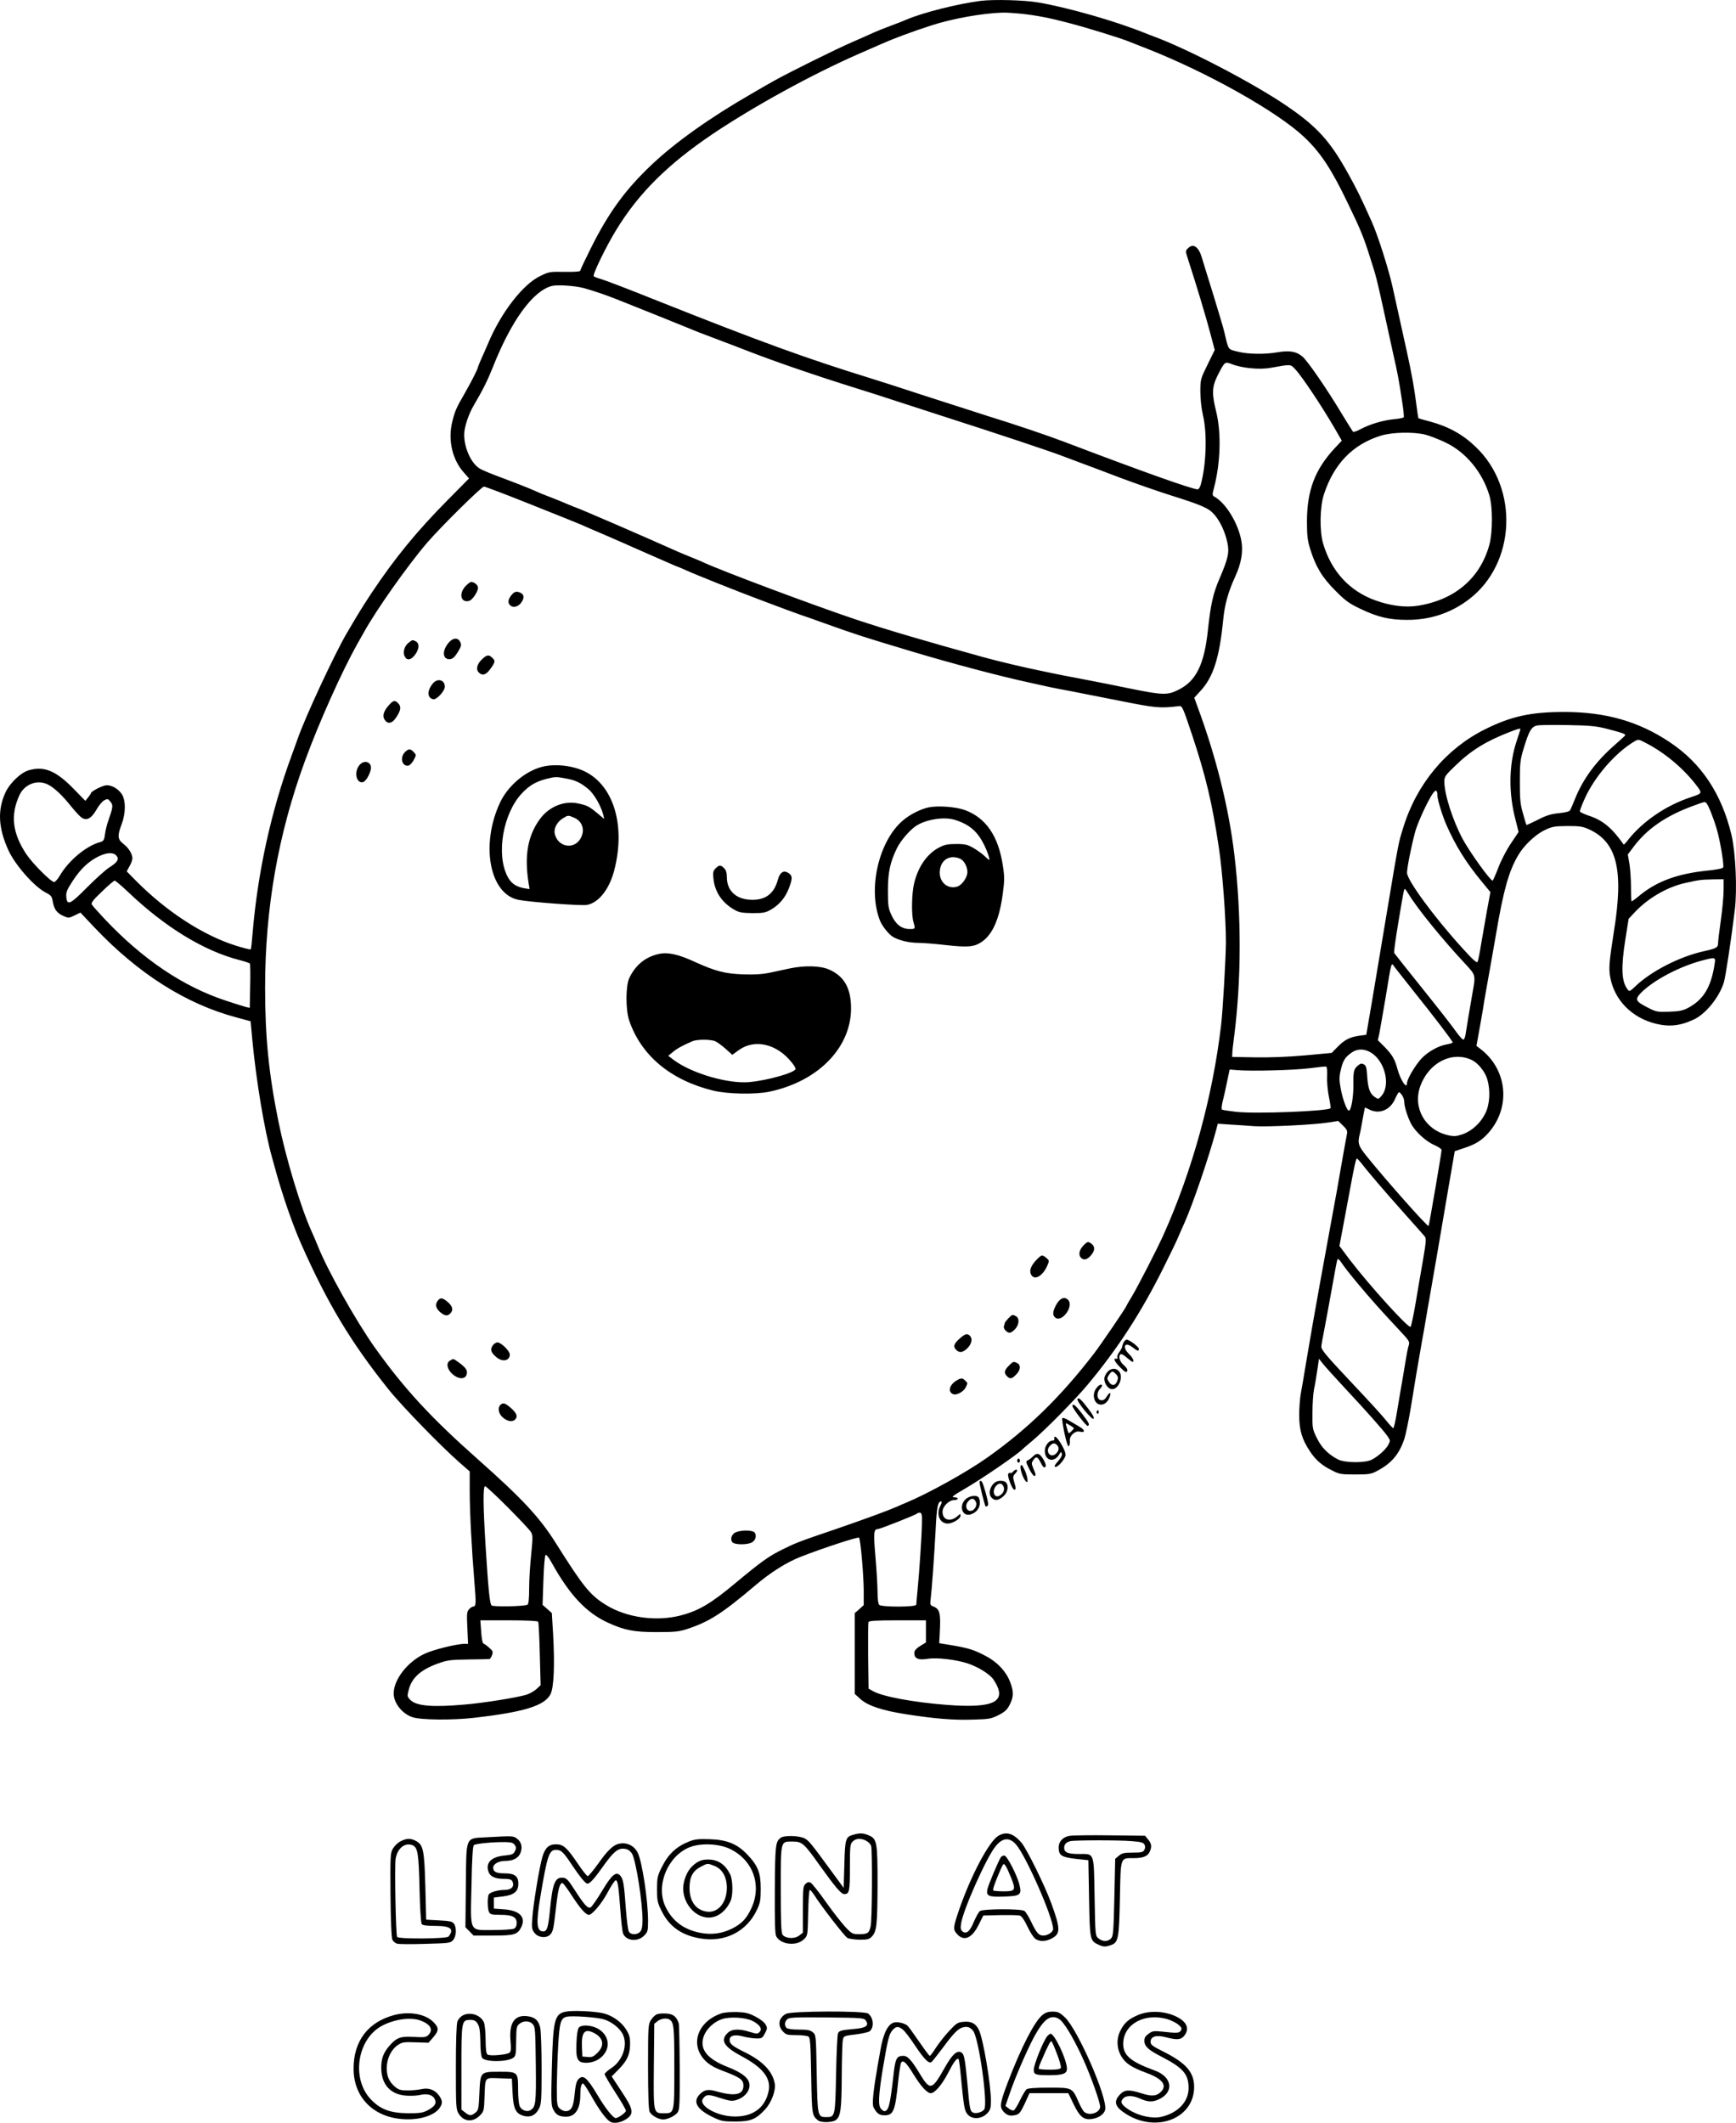 <?xml version="1.0" encoding="UTF-8"?>
<svg xmlns="http://www.w3.org/2000/svg" version="1.0" viewBox="0 0 1255.718 1535.379" preserveAspectRatio="xMidYMid meet">
  <g transform="translate(-445.239,1745.932) scale(0.1,-0.1)" fill="#000000" stroke="none">
    <path d="M11545 17453 c-164 -21 -418 -85 -535 -135 -27 -12 -37 -16 -125 -49 -33 -12 -82 -32 -110 -44 -27 -13 -99 -44 -160 -71 -116 -50 -458 -220 -560 -277 -56 -31 -81 -46 -167 -96 -296 -170 -553 -352 -725 -516 -188 -178 -309 -344 -438 -603 -41 -82 -75 -154 -75 -160 0 -7 -40 -10 -112 -9 -109 2 -115 1 -180 -31 -124 -60 -281 -263 -374 -484 -20 -46 -44 -102 -55 -125 -10 -24 -19 -45 -19 -48 0 -12 -48 -106 -97 -192 -61 -105 -70 -127 -89 -203 -33 -134 0 -276 85 -370 l36 -41 -155 -157 c-223 -225 -379 -416 -547 -667 -69 -104 -102 -158 -185 -300 -89 -153 -300 -607 -351 -755 -9 -25 -30 -83 -47 -130 -147 -399 -243 -839 -280 -1274 -5 -65 -11 -121 -14 -123 -3 -3 -50 9 -105 26 -240 75 -506 248 -729 474 l-63 64 20 37 c12 20 21 46 21 57 0 32 -27 76 -65 105 -42 32 -45 58 -13 141 31 82 31 176 0 221 -27 38 -70 62 -108 62 -27 0 -114 -44 -114 -58 -1 -4 -10 -18 -21 -31 l-19 -24 -88 90 c-124 127 -210 163 -319 132 -59 -16 -138 -91 -171 -161 -59 -127 -52 -258 21 -418 51 -110 188 -265 273 -308 36 -18 42 -27 48 -62 9 -56 29 -84 76 -105 38 -17 40 -17 81 3 l43 21 100 -106 c319 -337 665 -556 1031 -653 l100 -27 12 -129 c28 -300 89 -666 144 -859 11 -38 24 -86 29 -105 50 -178 121 -383 181 -518 190 -429 357 -707 628 -1047 97 -122 386 -419 519 -535 l72 -63 0 -141 c0 -151 14 -417 34 -661 13 -155 12 -175 -9 -175 -6 0 -20 -9 -30 -20 -16 -18 -17 -33 -12 -135 l5 -115 -25 0 c-57 0 -231 -43 -292 -73 -122 -58 -221 -186 -221 -286 0 -70 63 -148 137 -172 65 -20 285 -22 444 -4 359 41 510 87 553 170 25 49 32 211 19 439 l-9 149 -34 30 -33 29 6 175 c3 97 10 180 15 185 6 6 23 -15 47 -59 128 -230 248 -358 405 -430 118 -54 187 -68 350 -68 135 0 164 3 225 23 159 53 250 111 491 315 110 94 228 168 329 207 163 64 413 145 421 138 11 -11 33 -264 34 -381 l0 -107 -32 -29 -33 -29 0 -292 0 -292 42 -38 c54 -48 156 -82 328 -109 206 -32 345 -44 484 -39 119 3 133 6 187 33 46 24 62 39 80 75 29 56 30 94 3 164 -28 75 -93 145 -176 188 -86 45 -121 56 -241 77 l-96 16 4 70 c8 148 1 177 -48 196 -21 8 -23 14 -18 51 9 73 26 314 36 501 8 169 16 207 41 207 5 0 3 -13 -6 -30 -33 -63 -6 -130 53 -130 35 0 92 35 92 56 0 16 -1 16 -18 1 -53 -49 -112 -34 -112 28 0 39 46 85 86 85 13 0 24 5 24 10 0 6 -12 10 -27 10 -22 0 -6 13 72 58 130 75 393 256 425 291 3 3 34 30 70 60 88 73 309 297 396 401 221 264 392 528 552 850 48 96 96 195 106 220 11 25 30 70 44 100 61 136 176 471 232 679 l11 43 87 -6 c48 -3 128 -8 177 -12 99 -6 430 10 538 27 l69 11 35 -34 c29 -28 33 -38 28 -63 -7 -36 -17 -89 -45 -250 -11 -66 -25 -144 -30 -172 -6 -29 -14 -78 -20 -108 -18 -101 -29 -158 -95 -520 -36 -198 -81 -454 -100 -570 -19 -115 -39 -234 -45 -264 -5 -30 -10 -96 -10 -146 0 -108 20 -176 76 -260 43 -66 88 -105 164 -142 50 -26 65 -28 165 -28 100 0 115 2 161 27 100 53 155 117 192 223 12 33 35 146 52 250 17 105 33 204 36 220 3 17 14 82 25 145 11 63 24 140 30 170 5 30 14 80 19 110 5 30 13 80 19 110 17 94 101 584 144 839 l42 244 65 22 c84 27 130 55 180 112 163 186 136 459 -62 608 l-26 20 19 105 c11 58 23 132 29 165 5 33 13 85 19 115 26 144 43 241 76 430 53 313 92 451 160 565 40 69 123 148 190 180 54 26 70 29 165 30 93 0 111 -3 161 -26 199 -94 247 -295 175 -739 -34 -217 -38 -267 -26 -330 31 -164 154 -290 326 -334 99 -25 180 -17 279 30 86 40 184 161 217 269 12 40 53 309 79 524 18 147 6 412 -24 541 -71 298 -218 520 -449 673 -224 149 -461 217 -763 217 -239 0 -384 -32 -570 -125 -282 -140 -495 -395 -592 -710 -36 -115 -31 -88 -124 -645 -39 -234 -87 -522 -107 -640 l-37 -215 -53 -7 c-67 -10 -106 -30 -157 -83 l-40 -41 -195 -18 c-124 -11 -255 -16 -360 -14 l-165 3 1 25 c0 14 6 68 13 120 53 413 54 879 2 1318 -41 342 -131 703 -265 1066 l-25 69 43 47 c94 100 139 241 166 515 11 113 36 203 88 316 44 96 58 182 43 260 -24 127 -112 270 -194 316 -16 8 -17 14 -3 65 47 181 53 397 16 548 -33 133 -31 180 8 260 53 104 54 105 101 87 74 -30 203 -43 284 -28 151 27 143 27 178 -10 50 -53 195 -271 290 -435 l47 -82 -50 -53 c-144 -155 -201 -305 -202 -529 0 -102 4 -139 23 -200 39 -127 86 -206 181 -301 72 -73 99 -93 180 -132 128 -61 211 -81 340 -81 165 -1 317 49 447 148 339 257 365 802 51 1102 -94 91 -197 148 -333 185 -44 11 -81 22 -83 24 -1 1 -9 54 -17 116 -12 98 -34 219 -65 359 -13 58 -79 358 -106 480 -29 128 -107 373 -149 465 -81 181 -106 231 -169 345 -134 243 -228 346 -459 502 -241 162 -701 402 -947 493 -25 9 -54 21 -65 25 -210 85 -546 182 -769 221 -101 18 -327 24 -421 12z m295 -93 c109 -12 204 -30 340 -66 135 -35 380 -111 435 -134 11 -4 72 -28 135 -53 433 -170 939 -454 1134 -637 120 -113 199 -233 315 -475 98 -202 117 -250 166 -405 43 -135 45 -141 106 -420 28 -129 55 -251 59 -270 32 -140 43 -199 65 -348 9 -56 14 -106 11 -111 -3 -4 -36 -11 -74 -14 -77 -8 -169 -35 -239 -72 -25 -14 -50 -22 -54 -18 -4 5 -40 62 -80 128 -107 179 -245 379 -284 414 -44 38 -92 47 -178 33 -95 -17 -217 -15 -292 4 -72 18 -65 8 -96 139 -6 28 -43 151 -81 275 -39 124 -76 246 -84 272 -23 74 -62 99 -98 62 -20 -19 -20 -19 3 -90 52 -158 134 -431 160 -533 l30 -113 -52 -106 c-51 -104 -52 -107 -52 -196 0 -55 8 -123 19 -171 31 -129 24 -352 -15 -497 -5 -21 -16 -38 -23 -38 -39 0 -401 129 -961 342 -126 48 -353 125 -560 189 -104 33 -311 100 -460 148 -148 49 -317 103 -375 121 -479 148 -801 265 -1580 575 -184 74 -355 139 -380 146 -25 7 -49 16 -53 20 -11 9 89 215 162 334 162 266 373 476 701 697 300 201 717 430 1055 578 66 29 139 61 162 71 81 36 218 88 358 133 151 50 375 90 520 94 22 1 83 -3 135 -8z m-3166 -1984 c78 -21 190 -60 301 -106 55 -22 174 -70 265 -106 91 -37 179 -72 195 -79 32 -14 122 -49 245 -95 41 -15 118 -45 170 -65 210 -82 508 -184 800 -275 74 -23 187 -59 250 -80 63 -21 230 -74 370 -120 396 -127 777 -254 865 -288 44 -16 116 -44 160 -60 44 -16 163 -61 265 -100 102 -38 259 -93 350 -122 233 -73 284 -95 324 -140 42 -47 79 -124 96 -203 16 -72 7 -115 -57 -264 -46 -107 -63 -184 -83 -368 -26 -250 -85 -371 -212 -434 -81 -41 -113 -40 -350 8 -106 22 -267 54 -358 71 -91 17 -183 35 -205 40 -22 5 -65 14 -95 20 -118 24 -290 65 -400 95 -416 115 -696 197 -925 273 -296 99 -951 344 -1101 412 -22 11 -65 28 -94 40 -29 12 -72 29 -94 39 -231 104 -733 321 -742 321 -2 0 -23 9 -47 19 -23 10 -73 31 -112 46 -69 26 -86 33 -175 72 -25 11 -108 43 -185 72 -77 28 -155 60 -172 71 -62 37 -113 148 -113 246 0 53 32 150 72 216 63 107 97 175 138 278 132 332 288 546 424 581 39 10 164 2 230 -15z m6091 -1061 c33 -9 98 -34 145 -57 147 -70 266 -215 316 -383 24 -81 24 -265 0 -354 -66 -244 -251 -401 -519 -443 -91 -14 -198 0 -306 39 -187 67 -318 210 -377 408 -28 91 -25 269 5 359 72 220 208 361 411 424 82 26 240 29 325 7z m-6468 -506 c181 -72 342 -137 358 -144 17 -8 98 -43 180 -78 83 -36 175 -76 205 -90 30 -13 89 -39 130 -57 41 -18 99 -43 128 -56 29 -13 55 -24 57 -24 2 0 28 -11 57 -24 69 -32 381 -156 533 -213 66 -25 156 -58 200 -75 44 -16 91 -33 105 -38 14 -4 90 -31 170 -60 239 -85 260 -92 633 -204 276 -83 641 -180 852 -225 55 -12 118 -26 140 -31 22 -5 90 -18 150 -29 61 -12 225 -44 365 -72 256 -51 284 -53 420 -37 24 3 27 -4 95 -207 99 -298 145 -490 194 -817 26 -173 51 -509 51 -685 -1 -112 -22 -491 -35 -598 -60 -514 -209 -1056 -418 -1520 -49 -108 -184 -370 -227 -442 -22 -36 -40 -67 -40 -69 0 -9 -185 -280 -234 -344 -240 -312 -478 -545 -771 -752 -151 -107 -425 -259 -590 -328 -11 -4 -40 -17 -65 -28 -71 -31 -230 -89 -430 -158 -288 -98 -299 -103 -395 -150 -101 -50 -151 -85 -341 -243 -179 -150 -268 -202 -399 -236 -176 -45 -386 -16 -534 73 -119 72 -167 131 -369 452 -118 187 -241 319 -561 603 -340 301 -535 512 -748 811 -135 190 -345 563 -413 737 -12 29 -30 73 -42 98 -80 176 -187 530 -242 801 -70 346 -96 611 -96 966 0 573 94 1110 288 1639 102 280 268 649 378 845 20 36 42 74 48 85 89 162 322 491 459 650 102 118 393 405 410 405 9 0 164 -59 344 -131z m7783 -1622 c109 -28 132 -37 128 -46 -2 -4 -37 -36 -78 -72 -133 -116 -228 -245 -285 -388 -15 -36 -30 -73 -35 -81 -5 -10 -31 -17 -81 -22 -57 -6 -92 -16 -153 -48 -44 -22 -81 -39 -82 -37 -2 1 -13 38 -25 82 -20 67 -23 104 -23 230 0 134 3 160 27 239 39 129 57 160 98 168 19 4 120 5 224 3 162 -3 204 -7 285 -28z m-630 -2 c0 -2 -12 -40 -26 -82 -58 -171 -61 -377 -9 -574 l22 -87 -57 -85 c-32 -48 -73 -127 -91 -177 -19 -49 -37 -90 -40 -90 -17 0 -163 203 -216 300 -71 132 -133 324 -133 415 0 37 6 46 78 115 115 112 224 179 397 246 63 24 75 27 75 19z m901 -96 c137 -69 274 -183 367 -303 50 -65 50 -64 -33 -92 -183 -60 -354 -177 -463 -318 -12 -16 -24 -27 -25 -25 -84 120 -151 176 -253 209 -35 12 -64 26 -64 31 0 6 13 42 30 80 69 162 223 342 365 426 27 16 30 16 76 -8z m-11550 -305 c44 -22 105 -80 166 -157 30 -37 64 -74 77 -82 36 -24 70 -5 106 58 16 29 42 60 56 68 24 12 28 12 45 -10 21 -25 19 -40 -13 -131 -11 -30 -23 -77 -26 -104 -6 -43 -11 -51 -34 -57 -100 -26 -229 -133 -293 -243 -15 -25 -33 -46 -41 -46 -23 0 -159 137 -203 204 -99 151 -114 281 -48 424 37 81 132 116 208 76z m10049 -80 c0 -29 36 -146 66 -214 65 -147 140 -268 252 -404 l65 -79 -26 -141 c-14 -78 -33 -188 -43 -246 -9 -58 -20 -111 -24 -118 -5 -10 -38 20 -110 100 -203 223 -400 491 -400 545 0 36 29 183 58 293 14 53 65 170 107 245 37 67 54 73 55 19z m1948 -57 c14 -17 51 -110 73 -187 23 -77 53 -256 46 -274 -3 -8 -47 -17 -119 -24 -209 -22 -356 -75 -479 -174 -32 -27 -61 -48 -64 -48 -3 0 -5 45 -5 101 0 55 -5 131 -11 169 l-12 69 36 48 c99 135 237 231 437 304 91 33 85 32 98 16z m-11504 -376 c23 -25 9 -48 -53 -87 -25 -16 -96 -80 -158 -142 -123 -125 -146 -136 -151 -68 -3 32 5 51 49 118 57 86 115 140 188 175 58 27 103 29 125 4z m11626 -248 c0 -43 -9 -141 -20 -218 -11 -77 -20 -152 -20 -167 0 -32 -12 -38 -100 -58 -176 -38 -383 -144 -498 -254 -42 -40 -44 -40 -58 -21 -43 58 -47 156 -14 365 l23 144 46 49 c95 101 236 183 368 211 98 22 109 23 196 25 l77 1 0 -77z m-11540 -16 c269 -256 550 -427 810 -493 36 -9 67 -20 70 -24 3 -4 4 -78 2 -164 l-3 -156 -27 6 c-15 4 -81 24 -146 46 -310 102 -603 300 -878 592 -45 48 -87 95 -92 104 -6 11 11 34 74 93 45 44 86 79 92 79 6 0 50 -38 98 -83z m9261 -14 c64 -106 250 -334 413 -508 73 -79 73 -78 50 -205 -23 -131 -41 -240 -49 -292 -3 -27 -11 -48 -18 -48 -7 1 -29 26 -51 56 -21 31 -129 170 -241 309 -112 139 -205 257 -208 262 -3 5 10 101 29 213 36 218 42 250 48 250 3 0 15 -17 27 -37z m2214 -505 c-26 -171 -81 -260 -195 -320 -35 -18 -64 -24 -135 -26 -85 -3 -94 -1 -154 30 -88 45 -94 58 -51 104 90 93 285 196 455 239 86 22 88 21 80 -27z m-2181 -193 c150 -187 286 -365 286 -375 0 -4 -18 -10 -41 -14 -60 -10 -135 -51 -184 -102 -44 -47 -105 -149 -105 -178 0 -50 -47 20 -70 104 -18 68 -37 100 -91 156 l-50 50 11 50 c5 27 26 146 46 264 42 259 40 250 61 219 10 -13 71 -91 137 -174z m-286 -462 c89 -72 119 -228 58 -299 -22 -26 -23 -26 -48 -10 -36 24 -50 61 -56 149 -4 64 -8 80 -24 88 -14 8 -24 7 -36 -3 -37 -28 -41 -43 -40 -138 2 -96 -18 -204 -35 -193 -16 10 -44 88 -57 161 -11 59 -11 83 0 129 15 69 32 97 79 129 48 34 107 28 159 -13z m710 -40 c46 -22 97 -85 113 -141 23 -80 18 -179 -14 -244 -35 -72 -99 -130 -167 -153 -45 -15 -61 -16 -104 -6 -165 38 -255 197 -201 352 61 172 229 259 373 192z m-1046 -119 c-2 -38 4 -104 13 -148 9 -43 14 -80 12 -82 -22 -22 -546 -42 -685 -26 -51 6 -96 13 -101 16 -4 3 -2 29 5 58 8 29 22 93 32 142 l19 90 59 -5 c109 -8 408 0 519 14 61 8 114 14 120 12 6 -1 9 -31 7 -71z m542 -136 c9 -12 16 -34 16 -48 0 -33 23 -107 48 -156 29 -57 108 -130 169 -156 29 -13 53 -29 53 -36 0 -19 -90 -545 -94 -550 -8 -7 -307 330 -444 500 -65 80 -71 98 -53 168 5 19 14 69 21 110 8 41 14 76 15 78 1 1 15 -4 31 -13 72 -37 152 -5 187 75 12 27 25 50 29 50 4 0 14 -10 22 -22z m-300 -485 c50 -65 173 -209 306 -358 79 -88 149 -168 157 -177 13 -15 12 -35 -12 -175 -15 -87 -40 -229 -54 -315 -15 -87 -31 -161 -35 -165 -15 -14 -303 305 -441 486 l-74 99 30 159 c16 87 39 208 50 268 27 147 40 205 46 205 3 0 15 -12 27 -27z m-22 -875 c87 -105 182 -211 292 -328 87 -93 87 -93 77 -126 -5 -16 -14 -60 -20 -99 -13 -79 -26 -157 -41 -242 -5 -32 -17 -102 -26 -155 -9 -54 -20 -98 -23 -98 -4 0 -26 23 -49 52 -46 55 -89 103 -277 303 -155 164 -195 213 -195 233 0 10 11 73 25 142 13 69 38 204 55 300 17 96 33 182 36 189 3 10 14 2 33 -27 15 -23 66 -88 113 -144z m-92 -758 c159 -170 276 -302 308 -347 21 -30 22 -34 8 -61 -17 -34 -72 -84 -119 -109 -46 -26 -198 -25 -247 1 -72 38 -119 86 -152 154 -32 64 -33 72 -32 182 0 63 5 140 11 170 7 30 17 93 24 139 l12 83 26 -33 c14 -19 87 -99 161 -179z m-6055 -862 c83 -84 159 -164 167 -178 15 -23 15 -38 3 -160 -8 -74 -15 -185 -15 -247 0 -78 -4 -114 -12 -120 -20 -12 -248 -17 -260 -5 -13 13 -23 111 -43 427 -18 294 -20 435 -3 435 6 0 80 -69 163 -152z m2996 -118 c-2 -102 -19 -353 -31 -475 -5 -55 -10 -106 -10 -112 0 -18 -251 -18 -268 -1 -7 7 -12 43 -12 93 0 44 -7 159 -15 254 -15 173 -13 201 17 201 15 0 272 101 283 112 5 5 16 7 24 6 11 -2 14 -20 12 -78z m-2776 -710 c4 -6 9 -111 12 -235 l6 -224 -30 -28 c-17 -15 -50 -34 -73 -41 -68 -21 -312 -60 -445 -71 -237 -21 -353 -11 -396 35 -22 23 -22 27 -10 72 23 88 86 144 212 190 66 24 90 27 219 29 80 1 148 2 153 3 4 0 12 12 18 27 9 25 7 31 -19 54 -16 15 -35 28 -42 31 -7 2 -14 35 -17 86 l-6 82 206 0 c130 0 208 -4 212 -10z m2805 -70 l0 -80 -39 -24 c-42 -27 -50 -41 -43 -69 7 -27 38 -35 96 -25 65 10 204 -6 286 -33 77 -25 160 -77 187 -115 108 -160 15 -212 -331 -186 -247 19 -473 61 -541 101 l-30 17 -3 234 c-1 129 0 240 2 247 4 10 54 13 211 13 l205 0 0 -80z M7819 13219 c-51 -55 -32 -124 29 -105 23 8 62 67 62 94 0 20 -26 42 -50 42 -7 0 -25 -14 -41 -31z M8151 13154 c-24 -30 -27 -54 -9 -72 20 -20 55 -13 77 14 26 33 27 60 2 74 -31 16 -48 12 -70 -16z M7697 12810 c-50 -59 -43 -124 12 -118 18 2 34 17 55 51 25 41 27 51 18 72 -16 35 -54 33 -85 -5z M7407 12810 c-30 -24 -43 -70 -27 -99 16 -31 46 -26 74 12 31 41 34 82 7 97 -25 13 -24 13 -54 -10z M7941 12693 c-38 -35 -48 -74 -26 -97 27 -27 53 -19 85 26 35 48 37 59 12 81 -25 23 -37 21 -71 -10z M7581 12513 c-41 -51 -38 -104 6 -111 25 -4 83 60 83 91 0 51 -56 64 -89 20z M7269 12363 c-42 -46 -53 -81 -34 -110 22 -33 54 -27 82 16 34 50 39 78 18 101 -24 27 -37 25 -66 -7z M7380 12018 c-37 -40 -18 -105 27 -96 10 2 27 20 38 40 19 36 19 37 1 57 -24 27 -40 26 -66 -1z M7051 11924 c-39 -49 -21 -131 25 -122 20 3 48 48 58 90 13 55 -47 78 -83 32z M8400 11919 c-129 -22 -267 -132 -329 -261 -145 -306 -78 -666 132 -707 86 -17 446 -43 492 -37 85 13 164 111 200 249 91 349 -18 657 -260 736 -75 25 -164 32 -235 20z m145 -90 c70 -13 105 -29 162 -76 41 -33 92 -121 109 -187 l7 -30 -49 41 c-61 51 -76 58 -144 72 -99 20 -207 -25 -271 -112 -89 -120 -115 -266 -83 -465 l7 -43 -39 6 c-60 11 -96 36 -121 86 -83 160 -32 455 104 600 53 57 103 86 178 105 65 16 70 16 140 3z m58 -283 c64 -26 84 -93 47 -154 -49 -81 -164 -58 -185 38 -8 38 17 85 58 110 38 24 39 24 80 6z M11170 11620 c-60 -13 -137 -52 -188 -96 -173 -148 -253 -492 -166 -719 15 -41 64 -103 96 -122 45 -26 116 -43 183 -43 31 0 120 -7 198 -16 163 -18 206 -14 262 24 78 54 127 166 151 348 13 97 13 124 0 205 -32 211 -121 342 -273 399 -65 24 -194 34 -263 20z m191 -91 c105 -33 163 -84 212 -184 23 -47 42 -105 34 -105 -2 0 -18 13 -34 29 -17 16 -52 41 -79 57 -42 24 -59 29 -124 29 -61 0 -86 -5 -122 -24 -89 -45 -155 -140 -184 -263 -17 -72 -20 -226 -4 -278 14 -49 14 -50 -27 -50 -58 0 -100 32 -131 98 -24 52 -27 68 -27 182 0 132 17 207 67 308 26 51 86 122 131 154 70 50 208 73 288 47z m33 -279 c30 -11 56 -57 56 -98 0 -38 -38 -93 -73 -105 -65 -21 -127 27 -127 100 0 87 65 134 144 103z M9629 11179 c-18 -18 -21 -29 -16 -75 10 -96 62 -174 152 -225 33 -19 55 -23 130 -24 81 0 95 3 137 27 59 35 103 88 128 156 26 69 25 88 -4 107 -35 23 -62 6 -77 -48 -28 -105 -94 -152 -203 -145 -103 6 -166 68 -166 163 0 32 -6 51 -20 65 -25 25 -35 25 -61 -1z M9215 10559 c-96 -22 -166 -80 -211 -174 -26 -56 -27 -226 -1 -305 86 -254 299 -433 609 -509 104 -25 306 -29 408 -7 361 77 600 331 588 624 -5 132 -54 212 -156 258 -64 29 -178 32 -287 9 -39 -8 -104 -22 -145 -31 -53 -11 -109 -15 -195 -12 -127 5 -198 23 -339 87 -127 59 -204 76 -271 60z m412 -631 c15 -7 49 -32 75 -55 l47 -43 50 36 c114 81 275 43 381 -92 17 -20 29 -42 27 -47 -9 -27 -202 -82 -334 -94 -151 -14 -412 61 -543 157 l-44 33 33 27 c29 25 75 50 141 78 34 15 133 15 167 0z M12290 8452 c-31 -32 -39 -69 -18 -90 20 -20 45 -14 73 19 30 37 29 65 -2 86 -21 14 -25 13 -53 -15z M11955 8353 c-43 -43 -59 -81 -46 -109 23 -51 87 -16 121 66 13 31 12 34 -9 51 -30 25 -33 24 -66 -8z M7617 8049 c-18 -25 -12 -51 16 -77 34 -30 55 -34 76 -13 25 25 18 54 -21 86 -36 30 -52 31 -71 4z M12095 8027 c-28 -50 -32 -79 -10 -97 48 -40 138 83 93 128 -25 25 -56 14 -83 -31z M11746 7924 c-14 -15 -26 -30 -26 -35 0 -4 -3 -14 -6 -22 -6 -17 21 -47 42 -47 8 0 26 12 39 26 30 33 33 79 6 94 -26 13 -24 14 -55 -16z M11401 7784 c-47 -39 -56 -62 -35 -85 24 -27 51 -24 85 10 30 31 38 68 17 89 -18 18 -33 15 -67 -14z M8015 7726 c-19 -29 -10 -52 31 -85 44 -35 94 -23 94 22 0 25 -63 87 -89 87 -11 0 -28 -11 -36 -24z M7708 7619 c-31 -17 -22 -63 17 -98 52 -45 105 -38 105 14 0 21 -20 43 -70 78 -28 20 -29 20 -52 6z M11749 7581 c-33 -33 -36 -52 -13 -75 22 -23 36 -20 67 12 32 33 35 67 8 82 -27 14 -29 14 -62 -19z M11369 7473 c-52 -32 -62 -85 -19 -98 25 -8 75 21 89 52 14 30 14 29 -5 47 -19 20 -32 20 -65 -1z M8072 7298 c-22 -22 -14 -65 19 -92 33 -28 68 -33 87 -14 21 21 13 45 -28 82 -43 38 -59 43 -78 24z M9777 6378 c-31 -11 -46 -51 -27 -73 16 -19 105 -20 140 -2 28 14 38 51 20 73 -14 16 -90 18 -133 2z M12580 7751 c-5 -11 -10 -25 -10 -31 0 -6 -10 -24 -21 -39 -12 -16 -18 -34 -14 -40 3 -6 1 -10 -6 -9 -27 7 -16 -21 26 -62 36 -36 45 -40 51 -27 4 11 -4 25 -25 43 -30 25 -42 66 -22 79 6 3 25 -8 44 -25 19 -16 37 -30 41 -30 16 0 3 29 -24 55 -53 51 -33 94 23 51 38 -30 47 -32 47 -12 0 14 -68 66 -88 66 -6 0 -16 -9 -22 -19z M12461 7534 c-12 -15 -21 -35 -21 -45 0 -33 23 -69 48 -76 53 -13 97 90 56 131 -23 24 -60 19 -83 -10z m64 -14 c15 -16 17 -26 9 -48 -13 -36 -39 -39 -60 -8 -15 24 -15 28 0 51 20 30 27 31 51 5z M12391 7429 c-26 -28 -33 -62 -21 -94 19 -49 78 -46 103 7 21 43 10 58 -14 18 -14 -23 -26 -30 -42 -28 -31 4 -36 53 -7 83 13 14 17 25 11 29 -5 4 -19 -3 -30 -15z M12246 7341 c-9 -15 105 -154 116 -143 7 7 -5 30 -35 69 -53 70 -73 88 -81 74z M12210 7290 c0 -17 102 -150 111 -144 15 9 11 19 -41 88 -47 61 -70 80 -70 56z M12385 7251 c-3 -5 -1 -12 5 -16 5 -3 10 1 10 9 0 18 -6 21 -15 7z M12136 7202 c-3 -6 5 -56 17 -113 16 -72 26 -99 32 -88 5 7 8 25 6 37 -4 36 36 74 70 67 44 -10 42 11 -3 37 -24 14 -59 35 -80 47 -20 12 -39 18 -42 13z m84 -73 c0 -3 -9 -14 -19 -23 -18 -17 -19 -16 -26 6 -18 63 -20 60 14 40 17 -9 31 -20 31 -23z M12079 7063 c-1 -5 -1 -11 0 -15 0 -5 -6 -8 -14 -8 -27 0 -55 -38 -55 -74 0 -74 70 -89 107 -22 9 16 11 16 16 2 4 -10 -5 -29 -23 -50 -31 -35 -36 -46 -21 -46 20 0 71 62 71 87 0 40 -76 158 -81 126z m19 -55 c18 -18 15 -43 -9 -64 -38 -34 -79 18 -43 57 20 22 35 24 52 7z M11926 6927 c-13 -13 -31 -27 -40 -30 -14 -6 -13 -13 11 -62 15 -30 32 -53 38 -51 12 4 11 10 -9 57 -13 32 -13 38 0 57 21 31 31 28 55 -19 15 -30 24 -38 32 -30 7 7 5 20 -9 47 -28 52 -49 60 -78 31z M11810 6895 c0 -8 5 -15 10 -15 6 0 10 7 10 15 0 8 -4 15 -10 15 -5 0 -10 -7 -10 -15z M11835 6857 c-7 -17 16 -88 37 -111 20 -24 16 27 -5 75 -20 43 -26 50 -32 36z M11780 6815 c-7 -8 -16 -12 -21 -9 -5 3 -11 -1 -14 -8 -7 -18 30 -113 44 -113 14 0 13 10 -1 57 -9 32 -9 41 5 56 10 10 17 22 17 25 0 12 -17 7 -30 -8z M11538 6744 c-5 -4 36 -172 44 -180 2 -2 8 0 14 4 8 5 3 35 -14 95 -23 82 -31 95 -44 81z M11649 6737 c-38 -29 -50 -85 -23 -111 22 -23 48 -20 83 10 33 28 43 78 19 102 -15 15 -58 15 -79 -1z m61 -27 c13 -23 0 -54 -29 -69 -37 -20 -56 35 -24 71 21 23 40 23 53 -2z M11436 6615 c-48 -45 -25 -124 33 -110 56 14 85 67 65 119 -10 25 -67 20 -98 -9z m74 -16 c16 -28 -12 -72 -43 -67 -28 4 -35 43 -11 69 22 25 41 24 54 -2z M10624 4189 c-55 -16 -59 -27 -64 -213 l-5 -171 -80 109 c-156 213 -169 229 -199 247 -36 22 -151 26 -177 6 -37 -28 -40 -51 -42 -375 -1 -242 1 -322 11 -339 34 -60 149 -71 200 -19 27 26 27 28 30 191 2 91 7 165 12 165 5 0 17 -15 29 -32 48 -78 222 -303 243 -315 13 -7 53 -12 89 -13 57 0 69 3 89 24 34 37 39 86 40 379 0 304 -4 327 -64 352 -39 17 -66 18 -112 4z m95 -44 c16 -8 31 -25 35 -37 9 -36 7 -539 -4 -582 -11 -48 -22 -56 -84 -56 -45 0 -52 3 -95 48 -25 26 -89 107 -141 180 -52 74 -103 138 -113 144 -14 7 -24 5 -38 -8 -17 -16 -19 -32 -19 -185 l0 -168 -27 -21 c-33 -26 -99 -22 -120 6 -10 14 -13 91 -13 328 0 358 -3 346 85 346 69 0 82 -11 195 -170 116 -162 157 -210 179 -210 37 0 41 19 41 192 0 155 2 170 20 188 24 24 60 26 99 5z M11673 4181 c-68 -42 -197 -286 -283 -534 -42 -124 -44 -139 -21 -169 51 -64 111 -42 161 57 l35 70 120 3 c66 1 130 0 142 -3 15 -3 32 -28 57 -79 19 -41 45 -81 58 -90 30 -21 75 -20 118 3 64 34 64 70 -2 251 -46 128 -180 400 -218 443 -59 68 -110 82 -167 48z m130 -64 c72 -83 267 -527 267 -609 0 -22 -38 -48 -71 -48 -33 0 -49 19 -88 100 -17 36 -39 71 -48 78 -23 17 -302 16 -323 -1 -9 -7 -28 -42 -44 -79 -29 -70 -54 -90 -83 -67 -11 10 -14 24 -9 54 13 97 185 483 250 561 51 63 101 67 149 11z M11693 4028 c-16 -21 -92 -202 -99 -235 -9 -47 11 -55 120 -51 119 4 130 12 113 83 -15 66 -88 209 -108 213 -9 2 -20 -3 -26 -10z m73 -149 c36 -91 31 -99 -54 -99 -38 0 -71 3 -75 6 -6 6 15 65 54 154 19 42 21 44 34 26 8 -10 26 -50 41 -87z M12186 4181 c-48 -10 -76 -42 -76 -85 1 -56 20 -69 123 -81 l92 -10 5 -275 c5 -301 7 -307 66 -335 38 -18 51 -18 92 -4 54 19 59 45 65 338 6 304 2 291 98 291 69 0 103 13 118 47 16 36 13 59 -12 88 l-22 27 -255 3 c-140 2 -273 0 -294 -4z m452 -38 c66 -5 85 -10 93 -25 6 -12 6 -25 -1 -38 -9 -17 -21 -20 -85 -20 -62 0 -78 -4 -100 -23 l-26 -22 -6 -279 c-6 -253 -8 -281 -25 -298 -23 -23 -60 -23 -89 1 -24 19 -24 20 -29 301 -6 328 1 310 -113 310 -79 0 -107 11 -107 44 0 26 14 41 45 49 30 7 349 8 443 0z M7973 4171 c-158 -9 -147 15 -151 -351 l-3 -300 30 -30 29 -30 139 0 c156 0 179 7 206 61 35 73 -12 121 -127 129 l-71 5 0 40 0 40 65 8 c81 10 112 36 112 93 0 54 -28 74 -101 74 -59 0 -81 11 -81 41 0 27 40 49 88 49 59 0 98 22 111 63 14 41 3 78 -31 101 -23 17 -35 17 -215 7z m203 -56 c11 -16 11 -25 1 -45 -11 -21 -21 -26 -74 -31 -97 -9 -140 -52 -117 -118 12 -34 48 -51 111 -51 40 0 54 -4 61 -17 19 -37 -5 -63 -58 -63 -46 0 -101 -16 -112 -32 -11 -19 -10 -106 2 -129 9 -16 22 -19 83 -19 86 0 117 -16 117 -60 0 -19 -7 -33 -19 -40 -11 -5 -78 -10 -150 -10 -178 0 -166 -26 -158 327 3 184 9 279 17 287 11 11 144 24 234 22 37 -1 52 -6 62 -21z M7350 4142 c-19 -9 -43 -33 -55 -52 -19 -33 -20 -49 -18 -338 2 -191 7 -310 14 -323 5 -11 20 -23 32 -27 12 -5 105 -5 205 -2 178 5 184 6 203 29 23 28 25 89 5 117 -12 16 -30 20 -108 24 l-93 5 -6 240 c-7 265 -15 302 -69 330 -38 20 -67 19 -110 -3z m85 -28 c39 -16 46 -56 52 -313 3 -138 10 -251 16 -258 6 -9 39 -13 98 -13 111 0 139 -22 96 -77 -12 -17 -362 -19 -372 -3 -10 16 -19 508 -11 564 12 76 66 121 121 100z M9438 4141 c-96 -38 -154 -94 -201 -191 -29 -58 -32 -74 -32 -155 0 -82 3 -97 33 -157 55 -113 146 -177 282 -199 177 -30 334 51 407 206 25 53 28 72 28 155 0 114 -20 165 -96 245 -74 78 -147 108 -274 112 -80 3 -109 -1 -147 -16z m296 -55 c166 -81 230 -261 154 -427 -35 -76 -70 -113 -139 -148 -74 -37 -150 -47 -232 -31 -121 24 -204 87 -253 193 -69 152 19 363 177 426 82 32 213 26 293 -13z M9488 3985 c-44 -30 -73 -74 -88 -137 -31 -121 64 -258 179 -258 65 0 126 47 159 123 18 41 15 152 -4 190 -37 73 -88 107 -161 107 -35 0 -58 -7 -85 -25z m132 -21 c58 -23 90 -81 90 -160 -1 -107 -64 -181 -144 -171 -80 11 -126 74 -126 172 0 78 23 122 80 152 51 27 49 27 100 7z M8925 4123 c-39 -10 -82 -52 -145 -142 -36 -50 -70 -91 -76 -91 -7 0 -40 42 -74 93 -78 115 -103 137 -156 137 -52 0 -79 -25 -99 -93 -22 -77 -65 -339 -72 -437 -5 -77 -3 -88 17 -112 26 -34 87 -39 113 -10 20 22 24 41 42 201 15 130 26 171 46 171 5 0 38 -44 73 -99 58 -88 96 -131 118 -131 24 0 94 83 135 161 26 49 53 89 59 89 15 0 21 -44 34 -218 5 -77 14 -152 19 -166 21 -55 105 -64 152 -17 27 27 29 35 29 106 0 151 -43 432 -75 495 -27 53 -83 78 -140 63z m63 -39 c12 -4 29 -19 37 -33 29 -57 75 -350 75 -480 0 -46 -5 -70 -17 -83 -21 -24 -69 -24 -82 1 -6 10 -15 81 -21 157 -13 184 -19 221 -39 245 -30 37 -62 12 -133 -107 -36 -60 -73 -113 -82 -119 -21 -12 -45 13 -120 130 -42 65 -56 81 -79 83 -60 7 -78 -38 -97 -237 -12 -123 -21 -151 -48 -151 -48 0 -53 58 -22 245 51 305 64 345 114 345 37 0 53 -15 116 -110 51 -76 87 -122 106 -133 16 -9 48 24 111 113 91 128 121 150 181 134z M8546 2910 c-83 -16 -93 -57 -102 -411 -6 -235 -5 -268 10 -296 20 -40 43 -53 94 -53 65 0 102 56 102 155 0 56 7 85 20 85 5 0 29 -37 55 -82 58 -104 108 -173 139 -193 29 -19 87 -8 130 26 44 34 36 69 -46 192 l-71 108 51 52 c62 63 82 108 82 185 0 47 -6 67 -30 105 -35 55 -102 101 -168 116 -66 14 -219 21 -266 11z m277 -57 c54 -17 110 -61 133 -104 40 -78 2 -192 -81 -247 -27 -18 -50 -38 -49 -45 1 -7 35 -66 77 -131 43 -66 77 -125 77 -133 0 -13 -56 -53 -74 -53 -19 0 -76 72 -135 172 -73 121 -100 144 -133 111 -16 -17 -22 -40 -29 -108 -8 -94 -24 -125 -66 -125 -12 0 -32 9 -43 20 -18 18 -20 33 -20 158 1 75 5 208 10 295 9 169 19 201 62 210 43 9 223 -4 271 -20z M8639 2794 c-8 -10 -15 -52 -17 -110 -5 -119 7 -144 71 -144 54 0 106 26 134 69 43 64 19 142 -56 181 -49 24 -113 26 -132 4z m111 -39 c67 -35 77 -90 25 -142 -29 -29 -40 -34 -72 -31 l-38 3 -3 66 c-5 111 19 140 88 104z M9670 2897 c-173 -59 -230 -227 -116 -342 29 -29 65 -50 126 -73 126 -48 150 -64 150 -107 0 -67 -61 -80 -198 -41 -59 17 -87 11 -121 -25 -49 -53 -16 -108 99 -163 59 -28 74 -31 160 -31 112 0 151 16 217 88 47 51 79 139 69 189 -17 88 -87 160 -212 222 -95 47 -114 62 -114 92 0 31 38 41 99 24 25 -7 66 -13 91 -14 42 -1 46 1 65 36 18 35 19 40 5 65 -9 16 -41 41 -75 58 -48 25 -72 30 -134 32 -42 1 -92 -3 -111 -10z m227 -55 c53 -28 72 -58 49 -80 -14 -14 -20 -14 -69 1 -79 25 -132 22 -162 -8 -55 -54 -26 -100 106 -170 153 -82 212 -160 190 -255 -27 -122 -122 -186 -263 -178 -120 7 -241 79 -212 126 22 34 39 36 123 8 73 -23 88 -25 121 -15 55 17 94 60 94 106 0 49 -49 90 -159 133 -151 59 -206 131 -171 225 20 52 75 103 132 121 58 19 170 12 221 -14z M10138 2894 c-53 -28 -63 -83 -23 -127 24 -25 32 -27 98 -27 40 0 79 -5 87 -10 13 -8 16 -54 20 -283 5 -285 6 -288 50 -324 21 -17 101 -16 127 2 36 25 43 77 44 320 1 127 4 244 8 260 6 29 8 30 92 40 48 6 93 16 102 23 34 28 28 99 -11 128 -26 21 -557 19 -594 -2z m578 -50 c24 -35 0 -52 -81 -59 -97 -9 -112 -12 -121 -32 -5 -10 -11 -143 -14 -295 -6 -307 -7 -311 -70 -311 -64 0 -64 4 -70 314 -5 280 -5 281 -29 300 -18 15 -39 19 -100 19 -47 0 -82 5 -89 12 -17 17 -15 44 4 62 14 14 50 16 286 14 261 -3 271 -4 284 -24z M11991 2884 c-57 -48 -153 -235 -247 -481 -59 -155 -63 -182 -33 -216 26 -29 50 -35 92 -24 22 6 34 22 62 82 l34 75 140 0 141 0 36 -75 c45 -94 74 -119 130 -112 49 5 92 33 100 66 22 80 -198 584 -292 671 -37 34 -50 40 -88 40 -33 0 -52 -7 -75 -26z m138 -41 c38 -39 103 -153 162 -285 56 -125 119 -304 119 -336 0 -42 -75 -68 -113 -39 -9 6 -28 39 -42 72 -47 106 -45 105 -215 105 -102 0 -151 -4 -162 -12 -9 -7 -30 -43 -48 -80 -17 -36 -37 -69 -45 -72 -8 -3 -24 3 -37 14 l-23 18 29 84 c41 122 129 324 181 420 54 98 93 138 136 138 20 0 40 -9 58 -27z M12028 2733 c-29 -35 -98 -206 -98 -244 0 -34 13 -39 110 -39 101 0 130 11 130 47 0 64 -89 253 -119 253 -4 0 -15 -8 -23 -17z m71 -132 c18 -46 30 -90 27 -97 -4 -10 -26 -14 -79 -14 -41 0 -76 3 -80 6 -3 3 3 25 13 47 57 132 72 159 79 151 5 -5 23 -47 40 -93z M12686 2886 c-69 -29 -100 -56 -128 -111 -31 -59 -29 -130 5 -188 31 -52 73 -80 187 -122 112 -42 146 -89 100 -135 -32 -32 -67 -35 -140 -11 -89 28 -121 27 -153 -5 -53 -53 -42 -92 40 -144 221 -140 493 -32 493 195 0 107 -59 174 -223 256 -78 39 -92 49 -92 70 0 39 40 52 109 34 83 -22 111 -19 135 11 42 54 16 106 -71 144 -81 35 -186 38 -262 6z m212 -31 c28 -9 64 -27 79 -40 23 -20 26 -27 17 -42 -12 -19 -26 -20 -141 -7 -54 5 -66 4 -92 -16 -23 -16 -31 -29 -31 -51 0 -39 28 -66 120 -113 161 -83 200 -128 200 -229 0 -99 -77 -180 -197 -208 -66 -15 -163 6 -234 51 -55 36 -66 56 -43 81 22 25 70 24 125 -1 51 -23 86 -25 126 -8 121 51 108 166 -24 213 -173 63 -227 109 -226 194 2 141 156 225 321 176z M7303 2885 c-189 -51 -293 -188 -293 -387 0 -230 174 -380 425 -366 90 5 169 38 198 82 22 33 21 52 -4 88 -30 42 -75 59 -125 48 -21 -5 -67 -10 -101 -10 -52 0 -66 4 -93 26 -43 37 -60 75 -60 136 0 68 32 134 80 166 31 21 44 23 128 20 l94 -3 34 39 c42 49 43 69 1 111 -59 59 -175 79 -284 50z m190 -39 c73 -27 96 -67 58 -105 -17 -17 -30 -18 -103 -14 -97 6 -126 -4 -178 -63 -44 -51 -60 -93 -60 -161 1 -121 67 -194 184 -201 33 -2 79 0 101 6 49 11 89 -1 102 -31 15 -31 1 -52 -50 -80 -36 -19 -57 -22 -142 -22 -126 1 -197 26 -265 95 -150 149 -106 445 80 540 91 46 202 61 273 36z M7803 2884 c-19 -9 -36 -28 -42 -46 -7 -19 -11 -145 -11 -332 0 -283 1 -303 20 -334 37 -60 104 -65 156 -11 26 27 28 36 31 127 6 154 -2 143 106 140 l92 -3 5 -102 c6 -119 23 -152 84 -168 48 -12 84 7 108 55 16 31 18 67 18 290 0 140 -5 273 -10 294 -12 53 -39 77 -94 83 -92 11 -132 -49 -121 -177 5 -58 4 -79 -7 -87 -18 -15 -140 -26 -158 -14 -11 7 -14 34 -15 108 0 54 -6 110 -12 125 -23 53 -97 78 -150 52z m104 -61 c14 -21 18 -50 20 -130 0 -61 6 -109 13 -118 25 -31 182 -30 225 1 18 13 20 27 21 121 1 98 3 108 24 125 30 24 73 23 96 -3 18 -19 19 -42 22 -293 3 -280 0 -305 -39 -329 -24 -15 -64 -1 -77 28 -7 14 -12 68 -12 119 0 130 -1 131 -134 131 -140 0 -139 1 -146 -156 -5 -112 -7 -123 -29 -140 -30 -24 -42 -24 -75 2 l-26 20 0 303 c0 339 1 346 65 346 26 0 39 -6 52 -27z M9203 2890 c-13 -5 -32 -24 -43 -42 -19 -31 -20 -51 -20 -335 0 -205 4 -310 11 -327 13 -27 64 -56 98 -56 34 0 87 26 105 51 14 21 16 61 15 324 -1 165 -4 309 -7 320 -16 49 -40 68 -89 71 -26 2 -58 0 -70 -6z m93 -38 c31 -20 34 -55 34 -344 0 -338 1 -333 -75 -333 -77 0 -76 -6 -73 343 l3 304 24 19 c23 19 67 25 87 11z M10924 2832 c-47 -7 -82 -77 -103 -199 -6 -32 -15 -85 -21 -118 -31 -178 -41 -275 -29 -297 23 -44 41 -58 79 -58 66 0 78 32 100 251 7 64 16 122 20 129 15 24 38 2 91 -85 53 -86 98 -135 124 -135 29 0 81 61 124 144 43 84 66 114 77 103 3 -3 10 -52 15 -108 22 -229 27 -262 47 -288 32 -44 105 -41 148 6 20 22 24 36 24 88 0 120 -56 450 -87 513 -23 47 -56 64 -113 58 -40 -3 -51 -11 -102 -66 -31 -33 -74 -88 -95 -120 -21 -33 -41 -60 -45 -60 -4 0 -39 47 -78 104 -39 57 -77 109 -84 115 -19 16 -66 28 -92 23z m60 -53 c14 -11 55 -65 91 -120 64 -95 95 -126 115 -114 5 3 42 50 82 103 77 105 111 139 145 148 33 9 54 1 75 -26 41 -55 107 -524 80 -567 -13 -20 -61 -34 -82 -23 -21 11 -24 27 -40 210 -17 177 -23 212 -43 224 -31 20 -67 -13 -123 -113 -90 -160 -104 -164 -178 -41 -60 99 -88 130 -119 130 -50 0 -59 -18 -73 -151 -24 -209 -34 -248 -66 -249 -4 0 -14 7 -22 16 -23 23 -20 94 13 296 36 214 45 247 71 276 26 27 40 28 74 1z"></path>
  </g>
</svg>

